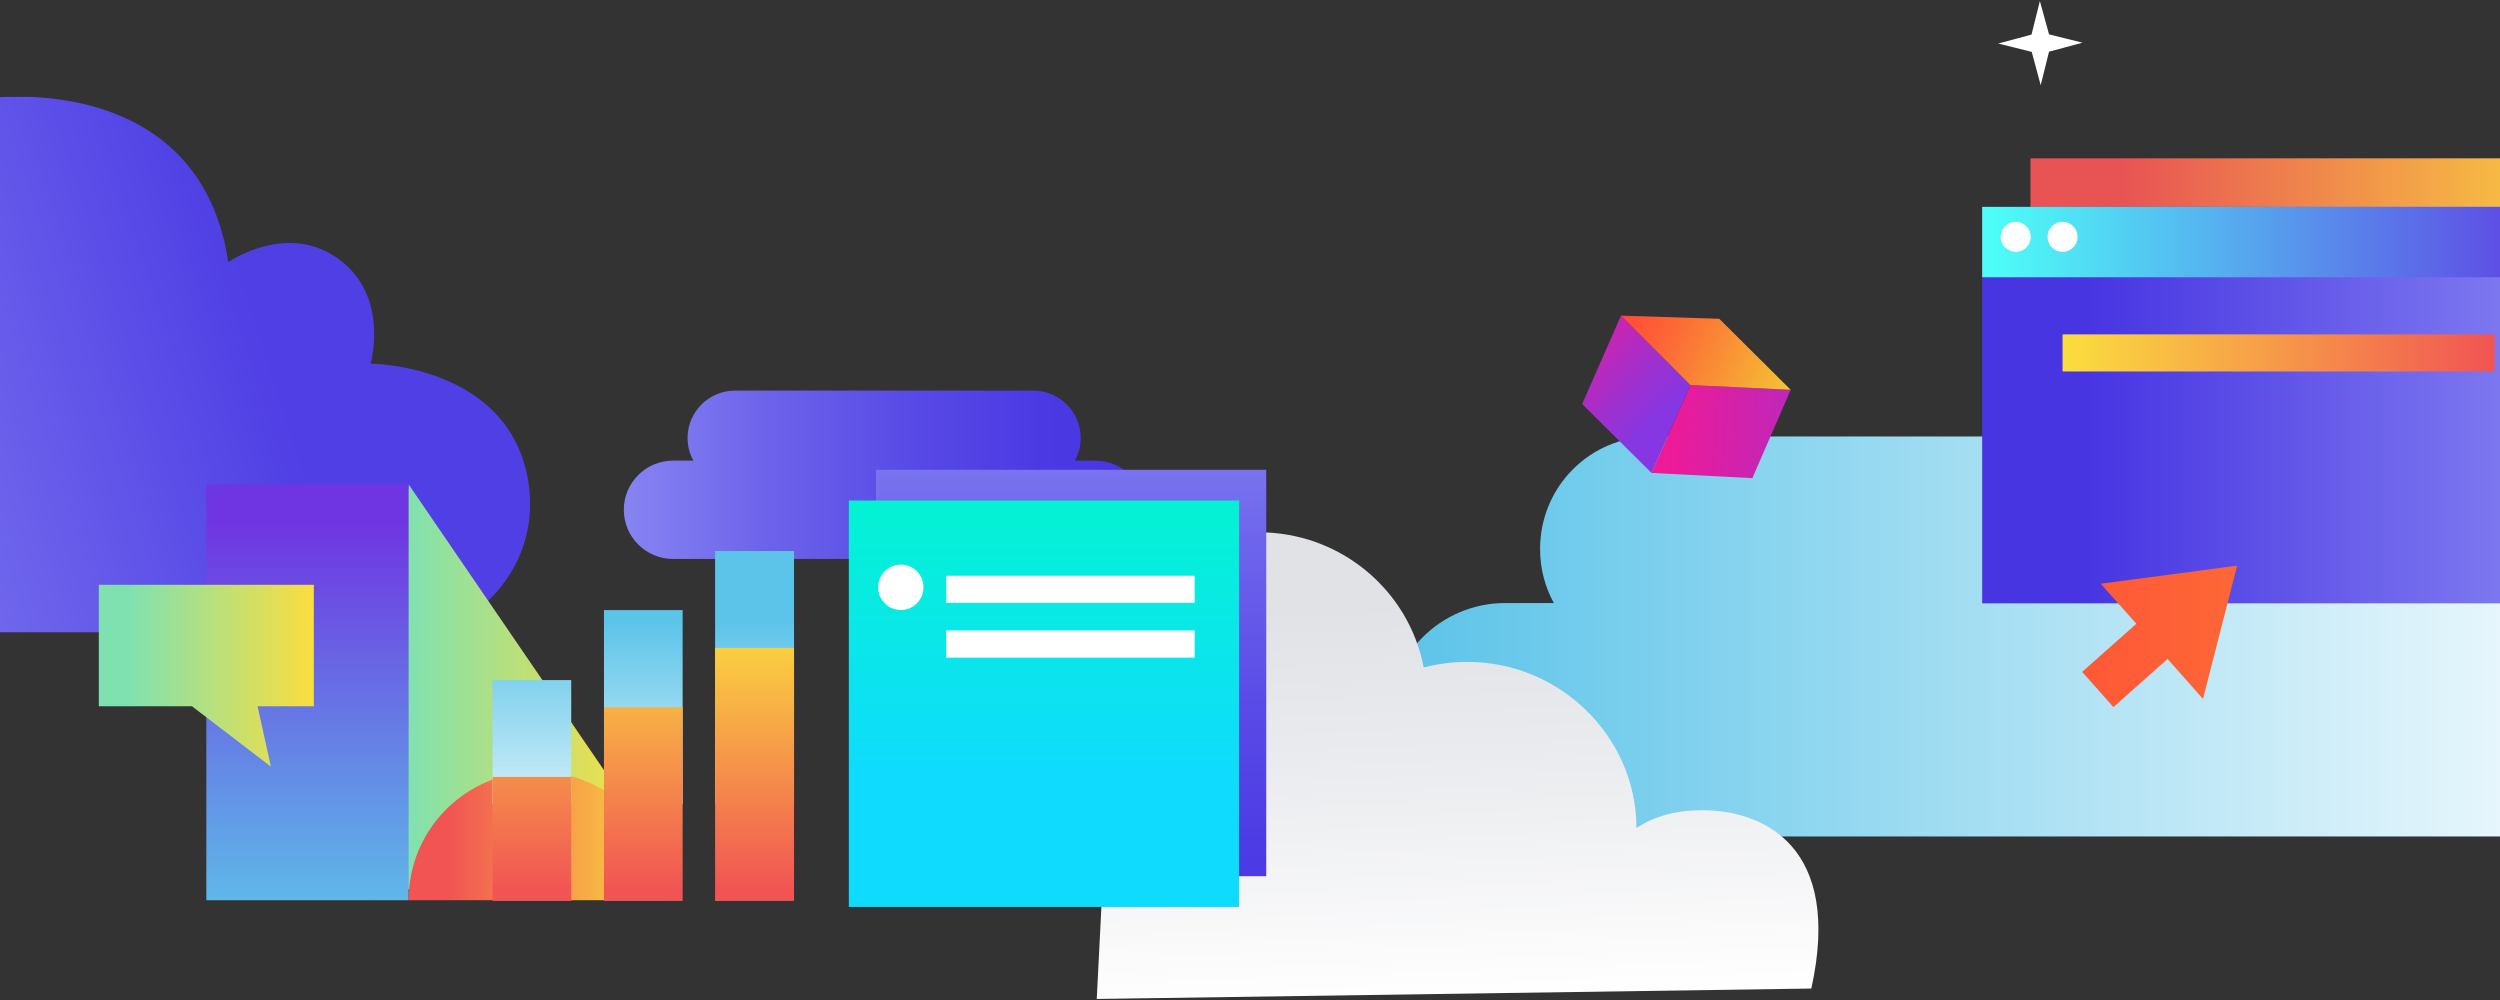 <svg xmlns="http://www.w3.org/2000/svg" width="1200" height="480" fill="none" viewBox="0 0 1200 480">
    <rect x="0" y="0" width="1200" height="480" fill="#333333" stroke="none"/>
    <g clip-path="url(#clip0)">
        <path fill="url(#paint0_linear)" d="M722.51 289.461h23.325c-4.241-7.784-6.597-16.511-6.597-25.946 0-29.956 24.031-54.015 53.953-54.015h376.489c29.69 0 53.96 24.059 53.96 54.015 0 9.435-2.36 18.162-6.6 25.946h23.32c30.87 0 56.08 25.002 56.08 56.137 0 30.9-25.21 56.138-56.08 56.138H722.51c-30.864-.236-56.073-25.238-56.073-56.138 0-31.135 25.209-56.137 56.073-56.137z"/>
    </g>
    <g clip-path="url(#clip1)">
        <path fill="url(#paint1_linear)" d="M1262.14 76H974.637v146.2h287.503V76z"/>
        <path fill="url(#paint2_linear)" d="M1238.94 99.3H951.437v190.3h287.503V99.3z"/>
        <path fill="url(#paint3_linear)" d="M1238.94 99.3H951.437v33.8h287.503V99.3z"/>
        <path fill="#fff" d="M967.537 120.9c3.976 0 7.2-3.224 7.2-7.2s-3.224-7.2-7.2-7.2c-3.977 0-7.2 3.224-7.2 7.2s3.223 7.2 7.2 7.2zM990.037 120.9c3.976 0 7.2-3.224 7.2-7.2s-3.224-7.2-7.2-7.2c-3.977 0-7.2 3.224-7.2 7.2s3.223 7.2 7.2 7.2z"/>
        <path fill="url(#paint4_linear)" d="M1197.44 160.5H990.037v17.8h207.403v-17.8z"/>
        <path fill="#fff" d="M975.237 24.9l-16.1-4 16-4.3 4-16.1 4.4 16 16.1 4-16.1 4.3-4 16.1-4.3-16z"/>
    </g>
    <g clip-path="url(#clip2)">
        <path fill="url(#paint5_linear)" d="M253.657 231.612c-8.841-56.808-75.801-57.068-75.801-57.068s8.841-30.419-13.262-48.618c-25.223-20.799-54.998-.13-54.998-.13-9.491-63.048-59.808-79.037-99.984-79.427-88.152-.65-88.152 86.057-88.152 86.057-18.593-6.11-94.004 12.219-87.633 99.056 5.071 68.767 74.76 72.017 74.76 72.017H202.43c21.973 0 57.858-28.859 51.227-71.887z"/>
    </g>
    <path fill="url(#paint6_linear)" d="M196.137 232.5l111.9 163.7-131.3 35.9 19.4-199.6z"/>
    <path fill="url(#paint7_linear)" d="M99.037 432.1V232.5h97.1v199.6h-97.1z"/>
    <path fill="url(#paint8_linear)" d="M319.537 432.1c0-34.1-27.6-61.7-61.7-61.7s-61.7 27.6-61.7 61.7h123.4z"/>
    <path fill="url(#paint9_linear)" d="M150.637 280.7h-103.2V339h44.7l37.9 29-6.4-29h27v-58.3z"/>
    <path fill="url(#paint10_linear)" d="M536.437 282.644c14.492-13.901 45.161-27.141 67.067-27.141 39.769-.331 72.797 27.803 79.874 64.875 6.404-1.655 13.481-2.648 20.559-2.648 44.487-.331 81.559 35.747 81.559 79.769 8.763-5.958 19.884-8.606 31.343-8.606 29.995 0 67.598 17.607 52.598 85.607l-343 5"/>
    <path fill="url(#paint11_linear)" d="M525.737 221.1h-9.8c1.8-3.2 2.8-6.9 2.8-10.9 0-12.5-10.2-22.7-22.7-22.7h-143.3c-12.5 0-22.7 10.2-22.7 22.7 0 3.9 1 7.7 2.8 10.9h-9.8c-13 0-23.6 10.6-23.6 23.6 0 13 10.6 23.6 23.6 23.6h202.7c13 0 23.6-10.6 23.6-23.6 0-13.1-10.5-23.6-23.6-23.6z"/>
    <path fill="url(#paint12_linear)" d="M607.794 225.5H420.452v195.085h187.342V225.5z"/>
    <path fill="url(#paint13_linear)" d="M594.779 240.243H407.437v195.085h187.342V240.243z"/>
    <path fill="#fff" d="M573.442 276.354H454.166v13.034h119.276v-13.034zM573.442 302.636H454.166v13.035h119.276v-13.035zM432.401 292.807c6.01 0 10.882-4.879 10.882-10.898 0-6.018-4.872-10.897-10.882-10.897s-10.883 4.879-10.883 10.897c0 6.019 4.873 10.898 10.883 10.898z"/>
    <path fill="url(#paint14_linear)" d="M792.721 227l18.66-42.169 48.161 2.273-18.407 42.422L792.721 227z"/>
    <path fill="url(#paint15_linear)" d="M778.096 151.5l33.285 33.331-18.66 42.17-33.284-33.079 18.659-42.422z"/>
    <path fill="url(#paint16_linear)" d="M859.542 187.104l-34.293-34.089-47.153-1.515 33.284 33.331 48.162 2.273z"/>
    <path fill="url(#paint17_linear)" d="M343.249 264.5v121.457h37.888V264.5h-37.888z"/>
    <path fill="url(#paint18_linear)" d="M289.91 292.849v93.108h37.754v-93.108H289.91z"/>
    <path fill="url(#paint19_linear)" d="M236.437 326.438v59.519h37.753v-59.519h-37.753z"/>
    <path fill="url(#paint20_linear)" d="M343.249 310.987v121.456h37.888V310.987h-37.888z"/>
    <path fill="url(#paint21_linear)" d="M289.91 339.47v92.973h37.754V339.47H289.91z"/>
    <path fill="url(#paint22_linear)" d="M236.437 372.925v59.519h37.753v-59.519h-37.753z"/>
    <path fill="url(#paint23_linear)" d="M1057.44 335.5l16.4-64-65.5 8.7 17.1 19.2-26.003 23.1 15.003 16.9 26-23.1 17 19.2z"/>
    <defs>
        <linearGradient id="paint0_linear" x1="666.437" x2="1296.33" y1="305.551" y2="305.551" gradientUnits="userSpaceOnUse">
            <stop offset=".017" stop-color="#5DC4E9"/>
            <stop offset="1" stop-color="#fff"/>
        </linearGradient>
        <linearGradient id="paint1_linear" x1="974.643" x2="1262.14" y1="149.071" y2="149.071" gradientUnits="userSpaceOnUse">
            <stop offset=".156" stop-color="#E85454"/>
            <stop offset="1" stop-color="#FBDD3E"/>
        </linearGradient>
        <linearGradient id="paint2_linear" x1="951.437" x2="1238.94" y1="194.468" y2="194.468" gradientUnits="userSpaceOnUse">
            <stop offset=".176" stop-color="#4735E2"/>
            <stop offset="1" stop-color="#8784F2"/>
        </linearGradient>
        <linearGradient id="paint3_linear" x1="951.437" x2="1238.94" y1="116.223" y2="116.223" gradientUnits="userSpaceOnUse">
            <stop offset=".017" stop-color="#4EFDF7"/>
            <stop offset=".996" stop-color="#6035E2"/>
        </linearGradient>
        <linearGradient id="paint4_linear" x1="990.015" x2="1197.46" y1="169.427" y2="169.427" gradientUnits="userSpaceOnUse">
            <stop stop-color="#FBDE3E"/>
            <stop offset="1" stop-color="#F15453"/>
        </linearGradient>
        <linearGradient id="paint5_linear" x1="128.143" x2="-129.129" y1="165.729" y2="248.446" gradientUnits="userSpaceOnUse">
            <stop stop-color="#4F3FE5"/>
            <stop offset="1" stop-color="#8480F1"/>
        </linearGradient>
        <linearGradient id="paint6_linear" x1="176.69" x2="308.038" y1="332.302" y2="332.302" gradientUnits="userSpaceOnUse">
            <stop offset=".146" stop-color="#80E1B0"/>
            <stop offset="1" stop-color="#FBDE3E"/>
        </linearGradient>
        <linearGradient id="paint7_linear" x1="147.583" x2="147.583" y1="453.196" y2="250.032" gradientUnits="userSpaceOnUse">
            <stop offset=".017" stop-color="#5DC4E9"/>
            <stop offset=".996" stop-color="#6F35E2"/>
        </linearGradient>
        <linearGradient id="paint8_linear" x1="196.118" x2="319.541" y1="401.249" y2="401.249" gradientUnits="userSpaceOnUse">
            <stop offset=".156" stop-color="#F15453"/>
            <stop offset="1" stop-color="#FBDE3E"/>
        </linearGradient>
        <linearGradient id="paint9_linear" x1="47.437" x2="150.657" y1="324.363" y2="324.363" gradientUnits="userSpaceOnUse">
            <stop offset=".146" stop-color="#80E1B0"/>
            <stop offset="1" stop-color="#FBDE3E"/>
        </linearGradient>
        <linearGradient id="paint10_linear" x1="703.716" x2="713.437" y1="252.108" y2="523.5" gradientUnits="userSpaceOnUse">
            <stop offset=".135" stop-color="#E0E2E6"/>
            <stop offset=".432" stop-color="#EBECEF"/>
            <stop offset=".841" stop-color="#fff"/>
        </linearGradient>
        <linearGradient id="paint11_linear" x1="299.437" x2="549.363" y1="227.857" y2="227.857" gradientUnits="userSpaceOnUse">
            <stop stop-color="#8784F2"/>
            <stop offset=".274" stop-color="#6D63EB"/>
            <stop offset=".55" stop-color="#584AE6"/>
            <stop offset=".801" stop-color="#4B3AE3"/>
            <stop offset="1" stop-color="#4735E2"/>
        </linearGradient>
        <linearGradient id="paint12_linear" x1="514.07" x2="514.07" y1="185.972" y2="458.64" gradientUnits="userSpaceOnUse">
            <stop stop-color="#8784F2"/>
            <stop offset=".266" stop-color="#6E65EC"/>
            <stop offset=".544" stop-color="#5A4CE7"/>
            <stop offset=".797" stop-color="#4D3CE4"/>
            <stop offset="1" stop-color="#4937E3"/>
        </linearGradient>
        <linearGradient id="paint13_linear" x1="501.052" x2="501.052" y1="200.54" y2="473.207" gradientUnits="userSpaceOnUse">
            <stop offset=".012" stop-color="#01F9C7"/>
            <stop offset=".636" stop-color="#0FDBFE"/>
        </linearGradient>
        <linearGradient id="paint14_linear" x1="780.552" x2="936.919" y1="204.698" y2="213.044" gradientUnits="userSpaceOnUse">
            <stop stop-color="#FF158A"/>
            <stop offset=".266" stop-color="#DC1FA4"/>
            <stop offset=".763" stop-color="#9E30D0"/>
            <stop offset="1" stop-color="#8637E2"/>
        </linearGradient>
        <linearGradient id="paint15_linear" x1="739.329" x2="796.649" y1="145.776" y2="199.767" gradientUnits="userSpaceOnUse">
            <stop stop-color="#FF158A"/>
            <stop offset=".266" stop-color="#DC1FA4"/>
            <stop offset=".763" stop-color="#9E30D0"/>
            <stop offset="1" stop-color="#8637E2"/>
        </linearGradient>
        <linearGradient id="paint16_linear" x1="778.109" x2="859.593" y1="151.358" y2="186.902" gradientUnits="userSpaceOnUse">
            <stop stop-color="#FF4837"/>
            <stop offset=".275" stop-color="#FD6636"/>
            <stop offset=".873" stop-color="#F6B434"/>
            <stop offset="1" stop-color="#F5C534"/>
        </linearGradient>
        <linearGradient id="paint17_linear" x1="362.218" x2="362.218" y1="296.733" y2="420.648" gradientUnits="userSpaceOnUse">
            <stop offset=".017" stop-color="#5DC4E9"/>
            <stop offset="1" stop-color="#fff"/>
        </linearGradient>
        <linearGradient id="paint18_linear" x1="308.762" x2="308.762" y1="296.733" y2="420.648" gradientUnits="userSpaceOnUse">
            <stop offset=".017" stop-color="#5DC4E9"/>
            <stop offset="1" stop-color="#fff"/>
        </linearGradient>
        <linearGradient id="paint19_linear" x1="255.306" x2="255.306" y1="296.734" y2="420.649" gradientUnits="userSpaceOnUse">
            <stop offset=".017" stop-color="#5DC4E9"/>
            <stop offset="1" stop-color="#fff"/>
        </linearGradient>
        <linearGradient id="paint20_linear" x1="362.218" x2="362.218" y1="296.733" y2="427.388" gradientUnits="userSpaceOnUse">
            <stop stop-color="#FBDE3E"/>
            <stop offset="1" stop-color="#F15453"/>
        </linearGradient>
        <linearGradient id="paint21_linear" x1="308.762" x2="308.762" y1="296.733" y2="427.388" gradientUnits="userSpaceOnUse">
            <stop stop-color="#FBDE3E"/>
            <stop offset="1" stop-color="#F15453"/>
        </linearGradient>
        <linearGradient id="paint22_linear" x1="255.306" x2="255.306" y1="296.734" y2="427.388" gradientUnits="userSpaceOnUse">
            <stop stop-color="#FBDE3E"/>
            <stop offset="1" stop-color="#F15453"/>
        </linearGradient>
        <linearGradient id="paint23_linear" x1="999.404" x2="1073.82" y1="305.433" y2="305.433" gradientUnits="userSpaceOnUse">
            <stop stop-color="#FE5837"/>
            <stop offset="1" stop-color="#FD6736"/>
        </linearGradient>
        <clipPath id="clip0">
            <path fill="#fff" d="M0 0H630V192H0z" transform="translate(666.437 209.5)"/>
        </clipPath>
        <clipPath id="clip1">
            <path fill="#fff" d="M0 0H310.7V326.5H0z" transform="translate(951.437 .5)"/>
        </clipPath>
        <clipPath id="clip2">
            <path fill="#fff" d="M0 0H421V257H0z" transform="matrix(-1 0 0 1 254.437 46.5)"/>
        </clipPath>
    </defs>
</svg>
